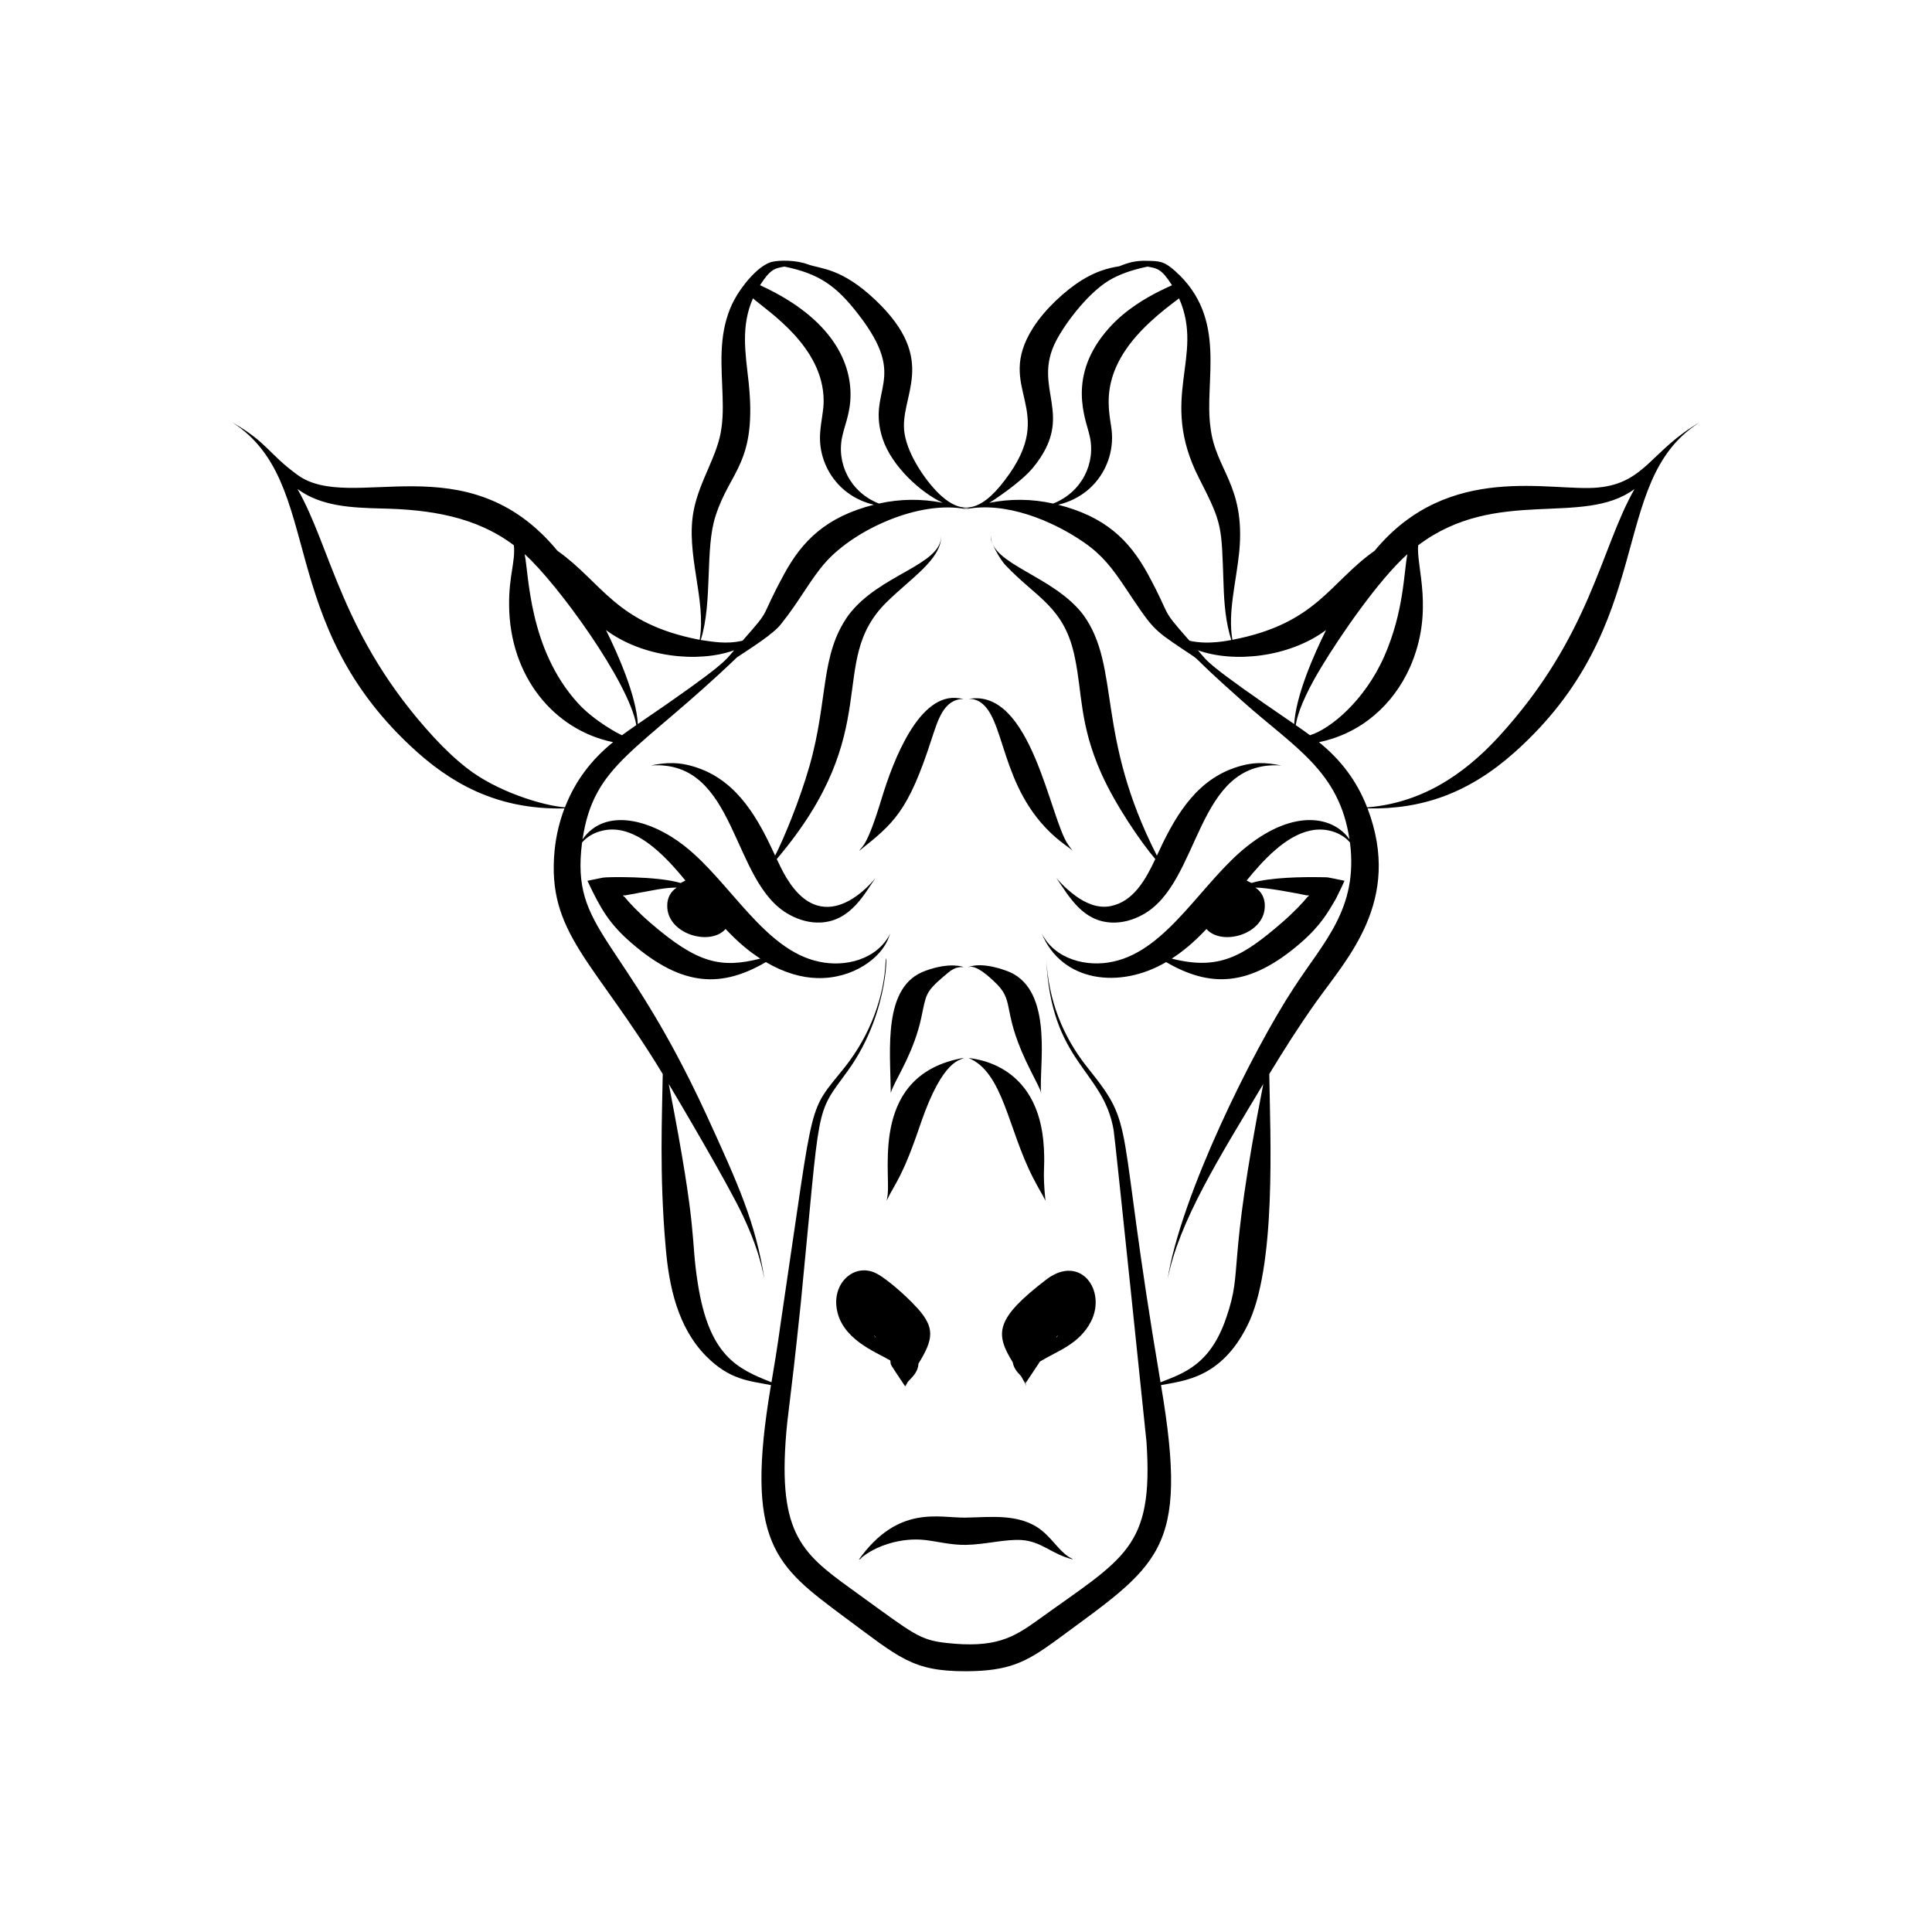 <?xml version="1.0" encoding="UTF-8"?>
<!-- Uploaded to: ICON Repo, www.iconrepo.com, Generator: ICON Repo Mixer Tools -->
<svg fill="#000000" width="800px" height="800px" version="1.1" viewBox="144 144 512 512" xmlns="http://www.w3.org/2000/svg">
 <g>
  <path d="m379.93 504.53c0.324 1.648-0.695-0.137 3.981 6.926 0.059-0.156-0.055-0.109 0.266-0.668-0.125 0.41-0.207 0.625-0.207 0.625 0.062-0.125 0.477-1.039 0.59-1.176 0.695-0.898 2.711-2.301 2.852-4.883 3.961-6.406 4.379-9.43-0.18-14.555-4.074-4.465-8.691-8.043-10.5-9.062-5.809-3.414-11.922 1.793-11.051 8.641 1.023 8.453 10.43 11.902 14.25 14.152zm-4.223-6.578c0.516 0.527 0.277 0.371 0.402 0.559-0.168-0.191-0.328-0.383-0.488-0.582 0.031 0.008 0.059 0.016 0.086 0.023z"/>
  <path d="m205.89 256.14c-0.07-0.039-0.117-0.062-0.117-0.062 0.023 0.016 0.07 0.039 0.117 0.062z"/>
  <path d="m393.42 285.86c0 0.035 0 0.078 0.004 0.133 0-0.078-0.004-0.133-0.004-0.133z"/>
  <path d="m352.44 376.66c-0.914-1.504-1.746-3.184-2.594-5 29.156-34.363 12.941-52.059 29.066-68.031 6.461-6.402 14.613-11.426 14.512-17.641 0.047 7.859-16.395 10.16-24.574 21.039-7.586 10.629-5.297 22.246-10.289 39.848-2.637 9.238-6.809 19.305-9.141 23.863-4.375-9.477-9.703-19.473-20.441-23.215-4.859-1.711-8.41-1.5-12.512-0.668 23.055-1.602 21.117 31.141 36.754 39.562 2.566 1.422 5.438 2.184 8.148 2.062 8.324-0.324 11.996-8.215 14.699-11.836-0.125 0.055-13.18 17.262-23.629 0.016z"/>
  <path d="m380.07 433.64s0.141-0.578 0.609-1.574c1.281-2.988 5.629-9.711 7.477-18.406 1.309-6.144 1.035-6.664 5.82-10.816 2.223-1.891 3.109-2.648 5.434-2.566-0.129 0-3.438-1.434-10.102 0.969-11.387 4.004-9.383 20.641-9.238 32.395z"/>
  <path d="m388.05 441.56c5.969-17.289 10.629-16.449 11.324-17.211-24.598 4.328-19.383 29.48-20.125 36.129-0.113 1.152-0.305 1.758-0.305 1.758 2.356-4.941 4.168-5.984 9.105-20.676z"/>
  <path d="m390.87 339.9c1.645-4.918 3.191-10.691 8.492-10.66-0.879-0.164-0.844-0.164-1.164-0.191-10.59-1.727-17.492 16.523-20.527 26.484-3.992 13.195-5.254 12.699-5.988 13.961 9.109-7.266 12.98-10.355 19.188-29.594z"/>
  <path d="m412.39 505.03c0.277 1.539 1.035 2.441 2.215 3.68 1.359 2.363 1.246 2.356 1.434 2.703 0 0-0.191-0.52-0.461-1.5 0.004 0.012 0.016 0.023 0.02 0.035 0.215 0.367 0.207 0.574 0.207 0.574 0.961-1.434 3.734-5.566 3.789-5.699 4.723-2.883 10.395-4.559 13.535-10.625 4.148-8.188-2.738-17.84-11.656-11.258-13.805 10.551-13.816 14.406-9.082 22.09zm11.504-6.516c0.164-0.348 0.066-0.215 0.402-0.559 0.027-0.004 0.059-0.016 0.086-0.02-0.164 0.195-0.324 0.387-0.488 0.578z"/>
  <path d="m594.11 256.14c0.16-0.102 0.27-0.172 0.324-0.211-12.852 7.394-14.418 16.055-26.844 17.262-12.434 1.262-39.621-7.059-59.305 16.77-12.016 8.488-15.371 19.309-37.688 23.594-1.258-7.254 0.984-15.137 1.824-23.402 1.637-17.594-6.266-21.516-7.625-32.832-1.773-12.391 4.699-28.918-9.348-41.473-3.066-2.762-4.356-2.66-7.684-2.731-2.894-0.074-4.871 0.52-7.133 1.445-3.309 0.512-6.379 1.488-9.863 3.641-4.461 2.738-9.895 7.785-12.98 12.645-10.523 16.566 7.094 21.312-7.512 40.418-6.801 9.016-11.781 8.617-16.773 4.191-3.625-3.207-8.828-10.48-9.789-16.555-1.598-9.902 9.418-19.121-7.703-35.383-9.066-8.598-14.523-8.215-17.953-9.469-3.039-1.152-7.606-1.156-9.684-0.609-3.633 1.102-7.918 6.496-9.773 10-1.684 3.086-2.738 6.844-3.144 10.703-0.852 7.894 0.742 16.238-0.25 23.172-0.871 7.238-5.805 13.922-7.359 21.887-2.266 11.469 3.406 23.734 1.559 34.348-22.301-4.281-25.738-15.152-37.688-23.594-24.074-29.148-54.707-9.699-68.891-20.113-7.773-5.66-7.848-8.488-17.262-13.918 24.895 16.113 10.5 53.07 49.098 87.484 11.344 10.098 23.531 15.156 38.926 14.828-1.32 3.477-2.219 7.195-2.609 11.051-2.156 22.012 10.367 29.176 28.652 59.344-0.16 10.785-0.934 26.57 0.777 45.891 0.867 10.43 3.207 21.227 10.668 28.82 6.297 6.371 11.355 6.574 17.238 7.723-7.078 41.855 1.141 47.828 19.375 61.41 14.699 10.863 18.047 14.441 32.312 14.422 11.332-0.051 15.797-2.363 23.359-7.812 27.84-20.582 35.84-23.535 28.312-68.02 5.922-1.156 15.867-1.723 22.859-15.715 7.82-15.453 6.078-50.23 5.836-66.719 3.93-6.481 7.758-12.523 12.336-18.996 8.152-11.52 23.035-26.848 13.707-51.402 14.551 0.309 26.906-4.133 38.926-14.828 38.281-34.129 24.504-71.555 48.773-87.273 0 0 0.004-0.004 0.004-0.004-0.004 0.008-0.004 0.008-0.008 0.012zm-102.95 82.703c-1.109-0.82-2.324-1.688-3.777-2.68 0.809-4.856 4.098-10.91 6.68-15.203 5.051-8.406 15.25-23.246 22.914-30.105-0.938 4.496-0.859 15.141-6.156 27.133-5.258 11.859-14.414 19.262-19.66 20.855zm4.254-27.867c-3.344 6.773-7.992 17.387-8.438 24.906-24.133-16.469-22.887-16.582-25.516-19.551 9.43 3.379 24.055 1.973 33.953-5.356zm-27.156-12.004c0.156 4.957 0.555 9.922 2.047 14.641-0.293 0.016-6.004 1.387-11.09 0.176-8.25-9.352-4.359-5.43-11.109-17.82-4.934-8.965-11.312-15.07-23.684-18.207 5.531-1.293 10.238-4.883 12.68-10.309 1.16-2.531 1.809-5.672 1.551-8.871-0.363-5.078-4.648-15.613 10.23-29.328 2.59-2.406 5.078-4.312 7.586-6.184 6.856 15.652-5.621 26.285 5.305 47.699 6.324 12.324 5.906 12.617 6.484 28.203zm-50.566-30.953c11.777-14.281-0.543-20.848 6.242-33.797 2.543-4.863 9.02-13.402 14.93-16.445 2.84-1.516 6.109-2.473 9.25-3.121 2.59 0.465 3.695 0.582 6.484 4.934-0.723 0.355-5.113 2.18-9.488 5.144-2.488 1.68-4.996 3.719-7.242 6.238-11.367 12.734-6.051 24.203-5.137 28.391 1.793 7.305-2.031 15.105-9.633 18.078-5.731-1.266-11.316-1.297-16.938-0.188 0.395-0.188 8.141-5.172 11.531-9.234zm-16.816 10.621c-0.285 0.09-0.488 0.156-0.867 0.266-0.352-0.098-0.559-0.168-0.867-0.266 0.566 0.031 1.16 0.035 1.734 0zm-48.977-63.988c9.004 1.863 13.609 4.887 19.633 12.73 13.496 17.414 2.023 19.578 6.383 32.902 2.379 7.207 10.023 14.246 15.938 16.969-5.648-1.121-11.289-1.062-16.938 0.188-7.609-2.977-11.422-10.789-9.633-18.078 0.52-2.383 1.699-5.184 2.031-8.824 0.902-10.441-5.141-22.27-23.48-30.758l-0.418-0.191c2.797-4.367 3.945-4.481 6.484-4.938zm-18.223 65.941c3.879-11.992 10.953-13.93 8.73-35.219-0.891-8.066-2.094-14.926 1.137-22.309 4.043 3.535 18.711 12.852 18.734 27.133 0.043 2.434-0.691 5.246-0.918 8.379-0.691 8.48 4.762 16.969 14.227 19.18-12.77 3.242-18.988 9.672-23.684 18.207-7.066 12.969-2.957 8.578-11.109 17.82-4.371 1.039-8.203 0.211-11.086-0.176 3.234-10.25 1.031-24.199 3.969-33.016zm4.875 35.738c-2.406 2.719-1.781 3.359-25.516 19.551-0.434-7.488-5.106-18.164-8.438-24.906 9.805 7.277 24.457 8.758 33.953 5.356zm-41.496 13.898c-12.953-14.324-12.875-34-14.02-39.379 8.668 7.758 27.695 33.996 29.594 45.309-1.363 0.93-2.656 1.852-3.777 2.68-0.66-0.195-7.496-3.809-11.797-8.609zm-29.359 17.309c-2.973-2.324-5.902-5.09-8.781-8.215-24.395-26.57-27.047-49.938-36.074-65.73 6.242 4.617 14.289 4.953 22.156 5.164 12.832 0.25 25.051 2.109 35.184 9.746 0.453 4.324-1.336 8.023-1.262 15.852 0.133 18.965 11.961 33.137 27.555 36.324-5.672 4.594-9.988 10.137-12.762 17.281-6.035-0.484-18.199-4.266-26.016-10.422zm219.13 58.32c-10.875 16.625-29.949 55.039-33.414 77.234 3.031-15.477 13.797-32.461 25.375-51.824-9.816 50.246-5.246 48.613-9.797 61.883-4.223 12.52-11.297 14.758-17.438 17.172-12.113-71.43-6.223-67.02-19.336-83.391-6.633-8.297-10.395-17.949-10.945-28.98 1.156 27.812 15.105 29.473 17.852 45.516 0.41 2.441 8.703 82.531 8.711 82.656 1.906 28.289-5.902 30.676-28.852 47.25-6.5 4.668-11.281 7.481-24.316 6.012-6.953-0.797-8.562-2.352-22.625-12.512-14.379-10.406-21.613-14.73-19.855-40.754 0.605-8.551 0.934-7.129 4.023-36.676 5.379-54.652 3.551-49.371 12.566-61.812 11.488-15.953 10.207-34.301 9.906-28.562-0.375 8.789-3.91 19.121-10.887 27.855-9.785 12.219-7.852 6.769-16.062 62-1.406 9.305-1.328 9.891-3.281 21.391-9.074-3.566-16.527-6.988-19.523-26.195-2.043-12.855 0.266-12.039-7.703-52.855 2.219 3.707 15.812 26.66 19.664 34.922 3.394 7.223 4.758 12.035 5.711 16.902-2.352-15.062-6.902-25.117-15.426-43.723-22.355-48.453-35.938-48.363-32.918-72.094 1.215-1.43 2.883-2.414 4.688-2.949 8.742-2.684 17.02 6.078 22.695 13.027l-1.266 0.656c-6.301-1.906-19.988-1.617-20.613-1.418-2.773 0.559-4.203 0.855-4.07 0.828 0.012 0.098 0.102 0.23 0.148 0.344 3.371 7.09 5.57 11.012 11.543 16.176 13.715 11.848 24.098 11.703 35.594 5.031 4.973 2.922 9.617 4.133 13.539 4.227 9.469 0.297 17.223-5.394 19.059-10.914 0.234-0.574 0.344-0.836 0.398-0.969-3.551 7.102-12.137 9.051-18.945 7.531-14.41-3.019-23.562-21.16-35.566-30.605-8.906-7.039-21.094-10.371-27.078-1.801 2.992-20.109 14.516-22.934 40.949-48.25 4.215-2.809 9.754-6.273 11.734-8.91 4.871-6.074 7.805-11.902 11.75-16.305 7.793-8.723 24.887-16.465 37.141-14.051-0.199 0.055-0.312 0.086-0.312 0.086s0.133-0.031 0.359-0.074c0.23 0.047 0.359 0.074 0.359 0.074s-0.113-0.031-0.312-0.086c10.32-2.035 22.719 2.902 31.348 8.914 4.805 3.348 7.426 6.856 10.617 11.602 7.5 11.234 7.309 11.137 15.309 16.523 6.527 4.332-0.008-0.301 15.906 13.824 13.852 12.359 25.695 18.508 28.395 36.648-4.184-5.988-14.391-8.227-27.082 1.801-11.93 9.387-21.133 27.578-35.562 30.605-6.918 1.543-15.461-0.562-18.945-7.531 5.305 12.934 20.645 14.91 32.996 7.656 11.559 6.707 21.961 6.746 35.594-5.031 5.481-4.734 7.422-8.363 9.395-11.73 0.363-0.68 2.277-4.656 2.297-4.789-0.129-0.027-1.262-0.262-1.129-0.234-4.551-0.918-2.84-0.617-4.668-0.707-5.238-0.102-13.879 0.016-18.883 1.527l-1.262-0.656c4.219-5.168 10.191-11.824 16.844-13.223 4.055-0.914 8.246 0.449 10.539 3.144 2.238 17.625-7.012 26.34-14.93 38.594zm-163.48-26.641c-1.672 1.086-2.508 2.809-2.516 4.676-0.215 7.617 11.348 10.984 15.457 6.297 3.59 3.809 6.379 6.016 9.203 7.852-10.469 2.648-16.66 1.285-29.156-9.504-3.172-2.738-5.758-5.504-6.832-6.863-0.133-0.078-0.297-0.148-0.324-0.277-0.059-0.266 0.098-0.121 0.23-0.113l0.152 0.023c3.973-0.699 7.164-1.348 8.75-1.609 1.859-0.312 3.547-0.488 5.035-0.48zm140.38 10.977c4.098 4.672 15.68 1.363 15.457-6.297-0.004-1.23-0.41-2.402-0.988-3.215-0.457-0.668-1.008-1.121-1.523-1.461 3.133-0.016 10.711 1.465 13.781 2.09l0.152-0.023c0.086-0.004 0.211-0.07 0.23-0.031 0.043 0.18-0.043 0.266-0.324 0.422-1.109 1.398-3.664 4.129-6.832 6.863-10.375 8.965-16.645 12.672-29.156 9.504 2.789-1.812 5.586-4.016 9.203-7.852zm77.371-50.867c-9.461 10.27-20.652 17.496-34.793 18.637-2.773-7.144-7.086-12.684-12.762-17.281 11.172-2.285 19.672-9.914 24.113-19.84 6.559-14.855 1.59-26.668 2.18-32.336 20.785-15.672 43.621-4.766 57.336-14.91-9.051 15.832-11.652 39.121-36.074 65.73z"/>
  <path d="m594.11 256.14c0.047-0.023 0.09-0.047 0.117-0.062 0 0-0.043 0.023-0.117 0.062z"/>
  <path d="m406.57 285.99c0-0.055 0.004-0.102 0.004-0.137 0 0 0 0.055-0.004 0.137z"/>
  <path d="m410.55 293.86c8.105 8.633 15.637 10.902 18.332 24.586 1.926 9.16 1.195 17.445 6.906 30.367 3.848 8.664 10.672 18.488 14.371 22.848-2.453 5.246-5.707 11.23-11.781 12.453-1.73 0.363-3.516 0.148-5.125-0.41-1.605-0.57-3.031-1.422-4.203-2.277-3.129-2.285-4.992-4.652-5.117-4.777 3.582 5.285 7.125 11.543 14.699 11.836 2.711 0.121 5.582-0.641 8.148-2.062 15.633-8.418 13.777-41.16 36.758-39.562-4.055-0.82-7.531-1.086-12.512 0.668-10.75 3.746-16.125 13.855-20.441 23.215-16.367-32.051-9.512-49.828-19.43-63.711-7.918-10.531-24.617-13.371-24.574-21.039-0.004 0.258-0.023 0.344 0.02 0.93 0.062 0.691 2.086 5.019 3.949 6.938z"/>
  <path d="m408.32 404.95c4.731 4.902 0.977 7.34 8.879 22.918 3.316 6.434 2.359 4.992 2.727 5.781 0 0-0.105-0.582-0.09-1.68-0.125-7.555 2.93-26.465-9.152-30.715-7.102-2.562-9.848-0.957-10.102-0.969 0.293 0.137 1.699-1.41 7.738 4.664z"/>
  <path d="m400.62 424.35c9.281 3.789 10.449 18.801 17.191 31.859 1.367 2.656 2.723 4.867 3.055 5.606 0.133 0.273 0.184 0.422 0.184 0.422-0.832-8.629-0.082-7.742-0.406-13.934-1.191-23.277-19.613-23.699-20.023-23.953z"/>
  <path d="m402.62 329.5c0.602 0.199 1.277 0.586 1.918 1.164 6.309 5.629 4.879 25.238 22.164 37.57 1.094 0.77 1.609 1.254 1.609 1.254s-0.492-0.531-1.215-1.605c-4.852-6.723-9.746-41.746-26.465-38.648 0.137 0.016 0.895-0.137 1.988 0.266z"/>
  <path d="m420.18 549.68c-5.801-4.754-13.789-3.578-20.332-3.492-7.074 0.098-17.789-3.477-28.238 11.113 1.34-0.516 1.082-0.383 0.363-0.227 3.879-3.406 10.895-5.719 17.312-4.938 3.328 0.402 6.777 1.324 10.656 1.273 5.207-0.09 10.348-1.543 14.73-1.289 5.383 0.352 7.953 3.723 13.531 5.106l0.035-0.102c-3.098-1.367-4.832-4.793-8.059-7.445z"/>
 </g>
</svg>